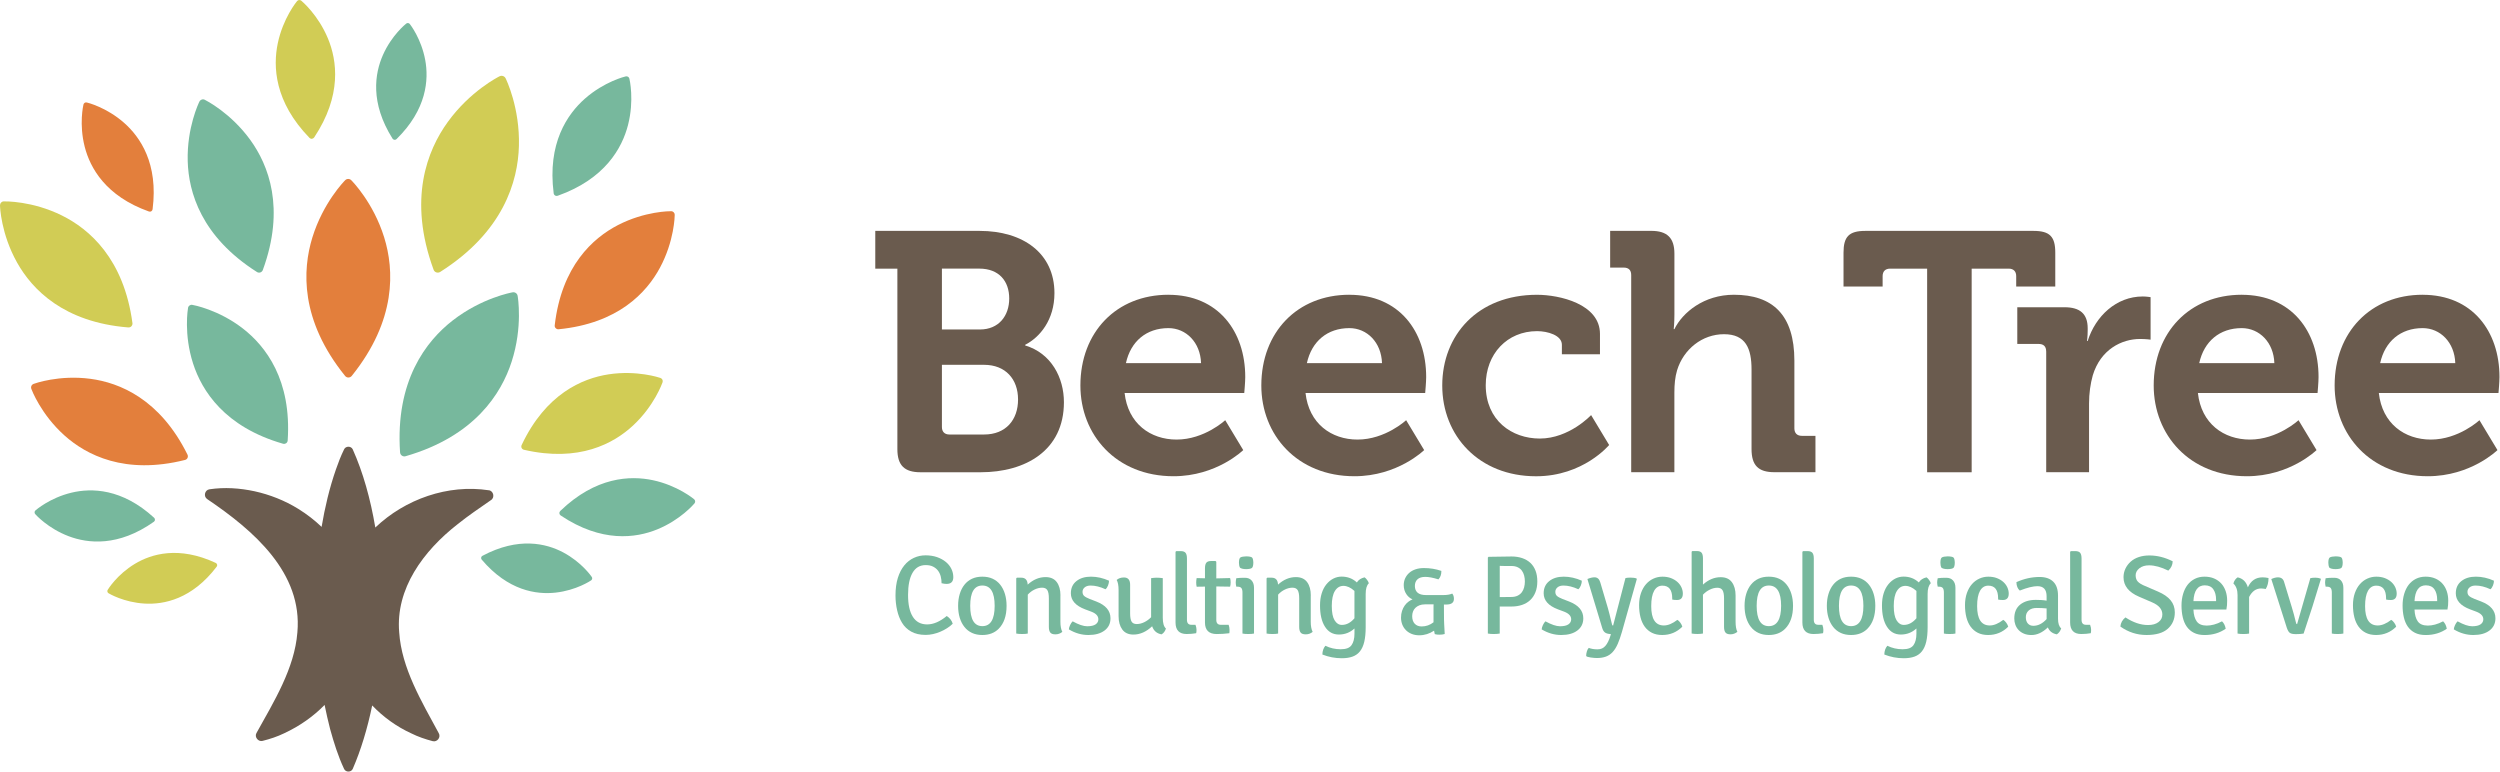 <svg xmlns="http://www.w3.org/2000/svg" id="Layer_1" data-name="Layer 1" viewBox="0 0 810 250"><defs><style>      .cls-1 {        fill: #6a5b4e;      }      .cls-2 {        fill: #77b89d;      }      .cls-3 {        fill: #d1cc55;      }      .cls-4 {        fill: #e37f3c;      }    </style></defs><g><path class="cls-1" d="M158.38,158.85c-13.25-2.03-27.12,2.86-36.78,12.07-1.56-9.26-3.98-17.92-7.31-25.32-.52-1.15-2.29-1.15-2.81,0-1.06,2.16-1.88,4.31-2.63,6.47-2.11,6.06-3.6,12.38-4.65,18.64-2.22-2.12-4.72-4.08-7.53-5.82-4.46-2.76-9.28-4.63-14.15-5.71-4.88-1.05-9.8-1.37-14.64-.65-1.56.21-2.04,2.34-.73,3.19,15.08,10.19,30.94,23.88,29.2,43.18-.91,11.66-7.59,22.38-13.27,32.63-.71,1.29.62,2.91,2.02,2.51,2.38-.6,4.74-1.37,6.94-2.44,5.17-2.4,9.56-5.55,13.13-9.2.53,2.61,1.12,5.2,1.78,7.78,1.22,4.41,2.55,8.72,4.53,12.94.51,1.16,2.3,1.16,2.81,0,2.66-6.12,4.76-13.09,6.3-20.55,3.6,3.75,7.89,6.86,12.66,9.04,2.19,1.1,4.54,1.89,6.91,2.52,1.49.42,2.78-1.27,1.99-2.59-5.55-10.28-12.05-21.05-12.81-32.68-1.2-14.1,7.8-26.36,19.02-35.09,3.25-2.62,6.84-5.04,10.71-7.73,1.33-.81.84-3.01-.69-3.2Z"></path><g><path class="cls-2" d="M92.71,143.61c.29-.21.48-.53.5-.89,1.32-19.65-7.15-30.56-14.49-36.26-7.94-6.16-16.08-7.63-16.43-7.69-.32-.06-.63.02-.88.2s-.43.44-.48.76c-.06.34-1.45,8.5,1.63,18.06,2.85,8.84,10.22,20.53,29.14,25.98.34.1.71.04,1-.17"></path><path class="cls-4" d="M49.02,68.45c.23-.14.38-.38.42-.65,1.9-14.78-4-23.41-9.28-28.04-5.71-5.01-11.8-6.5-12.05-6.56-.24-.06-.48-.01-.67.11s-.34.31-.4.55c-.06.26-1.48,6.36.41,13.72,1.75,6.81,6.78,15.97,20.82,20.95.25.09.54.06.77-.08"></path><path class="cls-3" d="M101.07,44.96c.29-.03.56-.19.72-.43,9.03-13.59,7.42-24.91,4.48-32.02-3.18-7.69-8.43-12.1-8.65-12.28-.21-.17-.47-.24-.71-.22s-.49.14-.66.35c-.18.22-4.54,5.52-6.25,13.66-1.58,7.53-1.09,18.96,10.28,30.66.21.21.5.32.79.29"></path><path class="cls-2" d="M127.78,45.29c-.25-.03-.47-.17-.6-.38-7.33-11.64-5.74-21.16-3.11-27.09,2.84-6.42,7.36-10.03,7.55-10.18.18-.14.4-.2.61-.17s.41.13.55.31c.15.19,3.71,4.75,4.99,11.65,1.18,6.38.52,16.01-9.3,25.64-.18.18-.42.26-.67.23"></path><path class="cls-2" d="M179.85,63.34c-.25-.15-.42-.41-.46-.71-2.08-16.18,4.38-25.62,10.16-30.7,6.25-5.49,12.91-7.12,13.19-7.18.26-.06.53-.01.74.12s.38.34.44.61c.07.28,1.62,6.96-.44,15.01-1.91,7.45-7.42,17.48-22.79,22.94-.28.1-.59.07-.84-.09"></path><path class="cls-2" d="M50.2,168.43c.02-.26-.08-.5-.27-.68-10.41-9.54-20.32-9.68-26.79-8.12-7,1.69-11.48,5.59-11.66,5.75-.18.15-.27.37-.28.58s.05.44.21.61c.16.19,4.11,4.62,10.85,7.17,6.23,2.36,16.07,3.47,27.6-4.69.21-.15.34-.38.36-.64"></path><path class="cls-2" d="M84.36,88.26c.37-.12.66-.41.79-.77,7.35-20.06,1.85-34-4.06-42.16-6.39-8.82-14.43-12.84-14.76-13.01-.32-.16-.67-.17-.98-.06s-.58.33-.74.65c-.17.34-4.09,8.42-3.79,19.31.28,10.07,4.4,24.48,22.45,35.92.33.21.73.26,1.1.13"></path><path class="cls-4" d="M112.89,122.31c.42,0,.82-.19,1.08-.52,14.57-18.11,13.75-34.39,10.51-44.86-3.51-11.32-10.39-18.26-10.68-18.55-.27-.27-.63-.4-.98-.4-.36,0-.71.14-.98.41-.29.29-7.15,7.25-10.64,18.58-3.22,10.48-4,26.76,10.61,44.83.27.33.66.52,1.08.52"></path><path class="cls-3" d="M42.58,105.7c.26-.28.39-.66.33-1.03-2.79-20.84-13.97-30.46-22.87-34.86-9.61-4.76-18.45-4.57-18.82-4.56-.35,0-.66.16-.88.39S0,66.19,0,66.54c0,.37.29,9.21,5.55,18.56,4.86,8.65,15.05,19.31,36.02,20.99.38.03.75-.11,1.02-.39"></path><path class="cls-4" d="M60.76,148.35c.15-.33.15-.71-.01-1.04-8.93-18.04-22.03-23.32-31.44-24.57-10.17-1.36-18.13,1.53-18.46,1.65-.31.12-.55.35-.68.63-.13.28-.15.61-.04.92.12.33,3.09,8.26,10.73,15.12,7.06,6.34,19.58,12.87,39.1,7.96.35-.09.65-.33.8-.66"></path><path class="cls-3" d="M70.34,182.92c-.06-.23-.22-.43-.43-.53-11.99-5.59-20.88-2.92-26.22.3-5.78,3.48-8.68,8.23-8.8,8.43-.11.19-.14.4-.09.6s.17.37.36.49c.2.12,4.98,2.97,11.71,3.35,6.23.36,15.33-1.43,23.34-11.96.15-.19.2-.44.14-.67"></path><path class="cls-2" d="M130.21,147.62c-.35-.24-.56-.63-.59-1.05-1.56-23.19,8.43-36.06,17.1-42.78,9.37-7.26,18.98-9.01,19.38-9.08.38-.07.75.03,1.04.23s.5.52.57.9c.07.4,1.71,10.04-1.93,21.32-3.36,10.43-12.06,24.22-34.39,30.66-.4.12-.84.05-1.18-.2"></path><path class="cls-2" d="M181.25,166.31c-.03-.29.08-.57.29-.77,11.48-11.07,22.66-11.52,30.01-9.95,7.95,1.7,13.12,5.98,13.34,6.16.2.17.32.4.34.65s-.05.49-.22.7c-.18.22-4.51,5.33-12.04,8.41-6.96,2.85-18.04,4.38-31.3-4.49-.24-.16-.4-.42-.42-.71"></path><path class="cls-3" d="M141.38,88.26c-.42-.14-.75-.46-.9-.88-8.35-22.79-2.1-38.62,4.62-47.89,7.26-10.02,16.39-14.59,16.77-14.78.36-.18.76-.19,1.11-.07s.66.37.84.73c.19.38,4.65,9.56,4.31,21.93-.31,11.44-5,27.81-25.5,40.8-.37.24-.83.29-1.25.15"></path><path class="cls-4" d="M180.05,106.34c-.25-.25-.37-.6-.32-.95,2.23-19.23,12.37-28.26,20.48-32.46,8.77-4.53,16.91-4.51,17.25-4.5.32,0,.61.14.82.35s.33.5.33.82c0,.34-.12,8.48-4.8,17.17-4.33,8.04-13.54,18.02-32.81,19.91-.35.04-.69-.09-.94-.34"></path><path class="cls-3" d="M169.01,145.15c-.14-.3-.15-.65,0-.95,7.81-16.57,19.63-21.6,28.16-22.91,9.23-1.41,16.52,1.07,16.82,1.17.29.1.5.31.63.56.12.25.15.55.05.84-.11.31-2.67,7.57-9.49,13.94-6.31,5.9-17.58,12.06-35.43,7.93-.32-.08-.6-.29-.74-.59"></path><path class="cls-2" d="M155.89,180.64c.05-.24.19-.44.41-.55,11.68-6.22,20.69-4.03,26.2-1.1,5.96,3.17,9.11,7.75,9.24,7.95.12.18.16.39.12.59s-.15.38-.33.51c-.19.13-4.81,3.23-11.52,3.97-6.2.69-15.39-.61-23.94-10.7-.16-.18-.22-.43-.17-.66"></path></g></g><g><g><path class="cls-1" d="M290.76,87.04h-7.17v-12.23h33.82c14.1,0,24.23,7.27,24.23,20.16,0,8.7-4.74,14.31-9.48,16.74v.22c8.48,2.54,12.55,10.47,12.55,18.39,0,15.64-12.44,22.69-26.98,22.69h-19.49c-5.18,0-7.49-2.21-7.49-7.49v-58.48ZM317.52,106.75c6.05,0,9.47-4.4,9.47-10.03s-3.3-9.69-9.69-9.69h-12.12v19.71h12.34ZM307.61,140.78h11.23c7.05,0,11.01-4.73,11.01-11.34s-4.07-11.24-11.01-11.24h-13.66v20.16c0,1.54.89,2.42,2.43,2.42Z"></path><path class="cls-1" d="M378.57,95.51c16.08,0,24.89,11.78,24.89,26.65,0,1.65-.32,5.17-.32,5.17h-38.77c1.09,9.92,8.37,15.09,16.85,15.09,9.03,0,15.75-6.28,15.75-6.28l5.84,9.69s-8.59,8.47-22.58,8.47c-18.61,0-30.18-13.43-30.18-29.4,0-17.29,11.68-29.4,28.53-29.4ZM389.14,117.65c-.22-6.72-4.85-11.34-10.57-11.34-7.16,0-12.22,4.3-13.77,11.34h24.34Z"></path><path class="cls-1" d="M437.19,95.51c16.08,0,24.89,11.78,24.89,26.65,0,1.65-.32,5.17-.32,5.17h-38.77c1.09,9.92,8.37,15.09,16.85,15.09,9.03,0,15.75-6.28,15.75-6.28l5.84,9.69s-8.59,8.47-22.58,8.47c-18.61,0-30.18-13.43-30.18-29.4,0-17.29,11.68-29.4,28.53-29.4ZM447.77,117.65c-.22-6.72-4.85-11.34-10.57-11.34-7.16,0-12.22,4.3-13.77,11.34h24.34Z"></path><path class="cls-1" d="M498.01,95.51c7.27,0,20.38,2.98,20.38,12.67v6.6h-12.34v-3.08c0-3.08-4.63-4.41-8.04-4.41-9.69,0-16.63,7.38-16.63,17.51,0,11.45,8.48,17.29,17.51,17.29,9.58,0,16.63-7.6,16.63-7.6l5.84,9.69s-8.37,10.13-23.67,10.13c-18.51,0-30.4-13.1-30.4-29.4s11.45-29.4,30.72-29.4Z"></path><path class="cls-1" d="M528.51,89.12c0-1.65-.88-2.42-2.42-2.42h-4.4v-11.9h13.33c5.17,0,7.49,2.31,7.49,7.38v19.71c0,2.76-.22,4.74-.22,4.74h.22c2.65-5.4,9.58-11.13,19.27-11.13,12.55,0,19.6,6.5,19.6,21.37v21.92c0,1.54.88,2.42,2.42,2.42h4.41v11.78h-13.33c-5.18,0-7.38-2.21-7.38-7.49v-25.77c0-6.82-1.87-11.45-8.92-11.45s-13.1,4.84-15.2,11.68c-.66,2.2-.88,4.62-.88,7.26v25.77h-13.99v-63.88Z"></path><path class="cls-1" d="M624.39,87.04h-12c-1.54,0-2.42.88-2.42,2.42v3.38h-12.67v-10.98c0-5.17,1.77-7.05,7.05-7.05h54.51c5.29,0,7.05,1.87,7.05,7.05v10.98h-12.66v-3.38c0-1.54-.88-2.42-2.42-2.42h-12.01v65.97h-14.43v-65.97Z"></path><path class="cls-1" d="M662.96,113.86c0-1.65-.88-2.42-2.42-2.42h-6.94v-11.89h15.32c4.95,0,7.49,2.09,7.49,6.82v.59c0,2.1-.22,3.52-.22,3.52h.22c2.53-8.03,9.25-14.42,17.84-14.42,1.21,0,2.54.22,2.54.22v13.77s-1.43-.22-3.42-.22c-5.95,0-12.78,3.41-15.31,11.78-.77,2.75-1.21,5.84-1.21,9.14v22.25h-13.88v-39.14Z"></path><path class="cls-1" d="M726.32,95.51c16.08,0,24.89,11.78,24.89,26.65,0,1.65-.32,5.17-.32,5.17h-38.77c1.09,9.92,8.37,15.09,16.85,15.09,9.03,0,15.75-6.28,15.75-6.28l5.84,9.69s-8.59,8.47-22.58,8.47c-18.61,0-30.18-13.43-30.18-29.4,0-17.29,11.68-29.4,28.53-29.4ZM736.89,117.65c-.22-6.72-4.85-11.34-10.57-11.34-7.16,0-12.22,4.3-13.77,11.34h24.34Z"></path><path class="cls-1" d="M784.94,95.51c16.08,0,24.89,11.78,24.89,26.65,0,1.65-.32,5.17-.32,5.17h-38.77c1.09,9.92,8.37,15.09,16.85,15.09,9.03,0,15.75-6.28,15.75-6.28l5.84,9.69s-8.59,8.47-22.58,8.47c-18.61,0-30.18-13.43-30.18-29.4,0-17.29,11.68-29.4,28.53-29.4ZM795.51,117.65c-.22-6.72-4.85-11.34-10.57-11.34-7.16,0-12.22,4.3-13.77,11.34h24.34Z"></path></g><g><path class="cls-2" d="M305.07,189.02c0-.78-.09-1.52-.27-2.24-.18-.71-.48-1.35-.89-1.89-.41-.55-.95-.98-1.6-1.31s-1.45-.49-2.4-.49c-1.87,0-3.28.83-4.25,2.5-.97,1.67-1.45,4.06-1.45,7.18s.52,5.46,1.56,7.09c1.04,1.63,2.58,2.45,4.62,2.45s4.16-.91,6.36-2.73c.99.65,1.64,1.49,1.93,2.51-.53.53-1.14,1.02-1.84,1.45-.69.44-1.42.82-2.18,1.14s-1.55.58-2.36.76c-.81.18-1.61.27-2.38.27-1.87,0-3.43-.36-4.69-1.07-1.26-.71-2.25-1.66-2.96-2.84-.72-1.17-1.25-2.53-1.6-4.07-.35-1.54-.53-3.13-.53-4.78,0-2.18.25-4.08.76-5.71.51-1.62,1.21-2.97,2.09-4.05.88-1.08,1.92-1.89,3.11-2.44,1.19-.55,2.45-.82,3.78-.82s2.62.19,3.73.58c1.1.39,2.05.91,2.84,1.56.79.65,1.39,1.41,1.8,2.25.41.85.62,1.74.62,2.69,0,1.45-.73,2.18-2.18,2.18-.46,0-.99-.07-1.6-.22Z"></path><path class="cls-2" d="M323.55,203.74c-1.33,1.33-3.09,2-5.27,2-1.26,0-2.38-.22-3.34-.67-.97-.45-1.79-1.09-2.45-1.93-.67-.84-1.18-1.83-1.53-2.98-.35-1.15-.53-2.44-.53-3.87s.18-2.69.53-3.85c.35-1.16.86-2.16,1.53-3,.67-.84,1.48-1.48,2.45-1.93.97-.45,2.08-.67,3.34-.67s2.37.22,3.34.67c.97.45,1.79,1.09,2.45,1.93.67.84,1.18,1.84,1.53,3,.35,1.16.53,2.45.53,3.85,0,3.25-.86,5.73-2.58,7.45ZM318.29,189.71c-2.63,0-3.94,2.19-3.94,6.58s1.31,6.58,3.94,6.58,3.98-2.19,3.98-6.58-1.33-6.58-3.98-6.58Z"></path><path class="cls-2" d="M343.57,192.95v8.47c0,1.43.21,2.53.62,3.31-.63.53-1.37.8-2.22.8s-1.39-.2-1.69-.6c-.3-.4-.45-1-.45-1.8v-9.23c0-1.26-.16-2.16-.49-2.69-.33-.53-.89-.8-1.69-.8s-1.62.2-2.45.6c-.84.4-1.57.95-2.2,1.65v12.61c-.41.1-1.03.15-1.85.15-.39,0-.74-.01-1.05-.04-.32-.02-.59-.06-.84-.11v-17.88l.22-.22h1.42c1.31,0,2,.75,2.07,2.25,1.77-1.62,3.7-2.44,5.78-2.44,1.62,0,2.84.54,3.64,1.62.8,1.08,1.2,2.53,1.2,4.34Z"></path><path class="cls-2" d="M346.31,203.93c.02-.41.16-.88.4-1.4.24-.52.52-.93.83-1.22,1.93,1.07,3.5,1.6,4.71,1.6s2.14-.21,2.73-.62c.59-.41.89-.96.89-1.64,0-1.07-.76-1.89-2.28-2.47l-2.03-.76c-3.07-1.16-4.6-2.9-4.6-5.2,0-1.67.6-2.99,1.8-3.94,1.2-.96,2.77-1.44,4.71-1.44s3.91.44,5.85,1.31c0,.49-.1.99-.31,1.53-.21.53-.48.95-.82,1.24-1.72-.8-3.33-1.2-4.83-1.2-.8,0-1.44.19-1.91.58-.47.39-.71.87-.71,1.45s.18,1.03.53,1.34c.35.32.93.63,1.73.95l2.18.84c3.08,1.19,4.62,3,4.62,5.45,0,1.67-.64,2.99-1.93,3.96-1.28.97-3.03,1.45-5.23,1.45s-4.31-.61-6.32-1.82Z"></path><path class="cls-2" d="M362.42,199.64v-8.47c0-1.45-.21-2.54-.62-3.27.61-.53,1.39-.8,2.36-.8,1.33,0,2,.79,2,2.36v9.25c0,1.26.16,2.15.47,2.68.31.53.87.8,1.67.8s1.61-.2,2.44-.6c.82-.4,1.56-.94,2.22-1.61v-12.66c.68-.1,1.3-.15,1.85-.15s1.2.05,1.93.15v12.87c0,1.7.34,2.85,1.02,3.45-.27.87-.74,1.5-1.42,1.89-1.53-.27-2.54-1.14-3.05-2.62-1.89,1.79-3.91,2.69-6.07,2.69-1.6,0-2.8-.55-3.6-1.64-.8-1.09-1.2-2.53-1.2-4.33Z"></path><path class="cls-2" d="M385.99,202.44h1.35c.22.61.33,1.15.33,1.62s-.04.83-.11,1.1c-.97.17-2,.26-3.09.26-2.4,0-3.6-1.25-3.6-3.74v-22.9l.25-.22h1.42c.75,0,1.28.19,1.58.56.3.37.45.99.45,1.83v19.85c0,1.09.47,1.63,1.42,1.63Z"></path><path class="cls-2" d="M398.55,187.28c.12.41.18.88.18,1.42s-.06.99-.18,1.38l-4.47-.07v10.84c0,1.06.5,1.59,1.49,1.59h2.51c.19.54.29,1.09.29,1.64s-.02.91-.07,1.09c-1.41.17-2.76.26-4.07.26-2.54,0-3.82-1.25-3.82-3.74v-11.63l-2.69.04c-.1-.41-.15-.87-.15-1.36s.05-.98.15-1.44l2.69.07v-3.2c0-.87.15-1.49.44-1.85.29-.36.81-.55,1.56-.55h1.42l.25.25v5.38l4.47-.11Z"></path><path class="cls-2" d="M406.3,190.44v14.83c-.46.1-1.08.15-1.87.15s-1.41-.05-1.87-.15v-13.3c0-.68-.12-1.16-.36-1.45-.24-.29-.65-.44-1.24-.44h-.4c-.12-.53-.18-.98-.18-1.35s.06-.82.18-1.38c.8-.1,1.56-.15,2.29-.15h.51c.92,0,1.64.29,2.16.87.52.58.78,1.37.78,2.36ZM401.75,183.93c-.22-.44-.33-.97-.33-1.6,0-.99.18-1.58.55-1.76.36-.18.97-.28,1.82-.31.97.02,1.59.15,1.85.36.27.22.41.79.44,1.71-.02.87-.17,1.43-.44,1.67-.27.24-.88.38-1.85.4-.95,0-1.62-.16-2.04-.47Z"></path><path class="cls-2" d="M424.68,192.95v8.47c0,1.43.21,2.53.62,3.31-.63.53-1.37.8-2.22.8s-1.39-.2-1.69-.6c-.3-.4-.45-1-.45-1.8v-9.23c0-1.26-.16-2.16-.49-2.69-.33-.53-.89-.8-1.69-.8s-1.62.2-2.45.6c-.84.4-1.57.95-2.2,1.65v12.61c-.41.1-1.03.15-1.85.15-.39,0-.74-.01-1.05-.04-.32-.02-.59-.06-.84-.11v-17.88l.22-.22h1.42c1.31,0,2,.75,2.07,2.25,1.77-1.62,3.7-2.44,5.78-2.44,1.62,0,2.84.54,3.64,1.62.8,1.08,1.2,2.53,1.2,4.34Z"></path><path class="cls-2" d="M439.61,188.73c.53-.85,1.37-1.41,2.51-1.67.29.19.58.49.85.87.28.39.45.74.53,1.05-.68.65-1.02,1.81-1.02,3.45v10.76c0,1.87-.15,3.44-.45,4.73-.3,1.28-.77,2.32-1.4,3.11-.63.79-1.43,1.36-2.4,1.71-.97.35-2.13.53-3.49.53-2.16,0-4.25-.4-6.29-1.2.02-1.16.35-2.11.98-2.84,1.53.75,3.17,1.13,4.94,1.13s2.9-.44,3.53-1.33c.63-.88.95-2.13.95-3.73v-1.67c-1.43,1.31-3.11,1.96-5.05,1.96s-3.41-.84-4.49-2.51c-1.08-1.67-1.62-3.97-1.62-6.91,0-1.48.18-2.79.55-3.94.36-1.15.87-2.13,1.53-2.93s1.4-1.41,2.24-1.84c.84-.42,1.73-.64,2.67-.64,1.94,0,3.59.63,4.94,1.89ZM438.84,200.32v-8.86c-1.21-1.09-2.4-1.64-3.56-1.64s-2.08.55-2.76,1.64c-.68,1.09-1.02,2.71-1.02,4.85s.3,3.67.91,4.67c.61,1,1.39,1.49,2.36,1.49,1.5,0,2.86-.72,4.07-2.15Z"></path><path class="cls-2" d="M470.59,192.4l-.07-.08-.1.04c-.69.29-1.63.44-2.82.44h-5.57c-1.23,0-2.15-.26-2.74-.78-.58-.51-.87-1.24-.87-2.16s.28-1.65.85-2.17c.57-.52,1.41-.78,2.52-.78s2.49.26,4.17.78l.09.03.06-.07c.59-.65.89-1.52.89-2.58v-.1l-.1-.03c-1.7-.59-3.58-.89-5.56-.89-.98,0-1.88.13-2.68.4-.8.27-1.5.65-2.06,1.15-.57.49-1.01,1.09-1.32,1.76-.31.67-.47,1.42-.47,2.23,0,1.12.3,2.12.89,2.97.51.75,1.17,1.29,1.96,1.63-.42.17-.83.4-1.21.67-.5.35-.93.79-1.31,1.31-.37.52-.67,1.11-.88,1.77-.22.66-.33,1.39-.33,2.17s.14,1.53.4,2.22c.27.69.66,1.3,1.17,1.82.51.52,1.13.93,1.87,1.23.73.3,1.56.45,2.46.45,1.73,0,3.34-.51,4.81-1.5l.22,1.11.08.03c.21.06.44.11.7.13.25.02.51.03.77.03.62,0,1.14-.06,1.56-.19l.11-.03v-.11c-.09-1.33-.14-2.39-.17-3.16-.03-.75-.05-1.22-.05-1.4l-.03-4.88h.82c1.6,0,2.42-.61,2.42-1.81,0-.7-.15-1.24-.46-1.61ZM464.48,195.81c-.01.19-.02.42-.02.67v5.14c-1.13.89-2.42,1.35-3.85,1.35-.94,0-1.7-.3-2.24-.88-.55-.59-.82-1.41-.82-2.46,0-.53.09-1.03.26-1.49.17-.46.44-.87.78-1.2.35-.34.79-.61,1.3-.82.52-.2,1.13-.31,1.84-.31h2.75Z"></path><path class="cls-2" d="M482.27,180.41l7.49-.11c1.26,0,2.4.18,3.44.53,1.03.35,1.91.87,2.64,1.54.73.68,1.28,1.52,1.67,2.53.39,1.01.58,2.16.58,3.47s-.2,2.47-.6,3.49-.96,1.87-1.69,2.56c-.73.69-1.61,1.21-2.64,1.56-1.03.35-2.16.53-3.4.53h-3.85v8.76c-.27.05-.57.08-.91.11-.34.02-.69.04-1.05.04-.34,0-.68-.01-1.02-.04-.34-.02-.63-.06-.87-.11v-24.61l.22-.25ZM485.91,193.46l3.71-.04c.82,0,1.52-.14,2.09-.42.57-.28,1.02-.65,1.36-1.11.34-.46.59-.99.75-1.6.16-.61.24-1.24.24-1.89s-.08-1.32-.24-1.93c-.16-.61-.41-1.14-.75-1.6-.34-.46-.79-.82-1.36-1.09-.57-.27-1.25-.4-2.05-.4h-2.2c-.62,0-1.13-.01-1.54-.04v10.11Z"></path><path class="cls-2" d="M499.5,203.93c.02-.41.16-.88.4-1.4.24-.52.52-.93.83-1.22,1.93,1.07,3.5,1.6,4.71,1.6s2.14-.21,2.73-.62c.59-.41.89-.96.89-1.64,0-1.07-.76-1.89-2.28-2.47l-2.03-.76c-3.07-1.16-4.6-2.9-4.6-5.2,0-1.67.6-2.99,1.8-3.94,1.2-.96,2.77-1.44,4.71-1.44s3.91.44,5.85,1.31c0,.49-.1.99-.31,1.53-.21.53-.48.95-.82,1.24-1.72-.8-3.33-1.2-4.83-1.2-.8,0-1.44.19-1.91.58-.47.39-.71.87-.71,1.45s.18,1.03.53,1.34c.35.32.93.63,1.73.95l2.18.84c3.08,1.19,4.62,3,4.62,5.45,0,1.67-.64,2.99-1.93,3.96-1.28.97-3.03,1.45-5.23,1.45s-4.31-.61-6.32-1.82Z"></path><path class="cls-2" d="M530.32,187.64l-4.8,17.05c-.44,1.53-.89,2.83-1.36,3.91-.47,1.08-1.02,1.96-1.64,2.64-.62.68-1.34,1.18-2.18,1.49-.84.31-1.81.47-2.93.47-.19,0-.49-.01-.87-.04-.39-.02-.78-.07-1.16-.13-.39-.06-.73-.13-1.02-.22-.29-.09-.44-.2-.44-.35,0-.41.07-.87.22-1.38.15-.51.35-.9.62-1.16.8.31,1.74.47,2.84.47s1.89-.37,2.54-1.11c.65-.74,1.21-1.87,1.67-3.4l.11-.44c-.78-.02-1.38-.18-1.82-.45-.44-.28-.76-.78-.98-1.51l-4.8-15.88c.87-.36,1.64-.55,2.29-.55.95,0,1.57.56,1.89,1.67l2.47,8.36c.12.39.29,1.02.51,1.91.22.88.5,2.03.84,3.44.02.17.13.25.33.25l4-15.38c.19-.05.42-.08.67-.11.25-.02.54-.04.85-.04.34,0,.68.02,1.04.05.35.04.68.1,1,.2l.11.22Z"></path><path class="cls-2" d="M541.8,194.26v-.4c0-2.74-1.06-4.11-3.18-4.11-1.16,0-2.05.56-2.68,1.67-.63,1.11-.94,2.77-.94,4.98,0,4.17,1.36,6.25,4.09,6.25,1.35,0,2.81-.61,4.38-1.82.34.19.66.51.98.95.31.44.52.86.62,1.27-1.79,1.79-3.96,2.69-6.51,2.69-1.28,0-2.39-.24-3.33-.71-.93-.47-1.71-1.13-2.33-1.98-.62-.85-1.08-1.87-1.38-3.05-.3-1.19-.45-2.5-.45-3.93s.21-2.79.62-3.94c.41-1.15.96-2.11,1.65-2.89.69-.78,1.49-1.37,2.4-1.78.91-.41,1.87-.62,2.89-.62s1.97.16,2.78.47c.81.32,1.5.73,2.07,1.24.57.51,1.01,1.1,1.31,1.76.3.67.45,1.34.45,2.02,0,1.38-.63,2.07-1.89,2.07-.63,0-1.15-.05-1.56-.15Z"></path><path class="cls-2" d="M562.33,192.98v8.43c0,1.45.19,2.56.58,3.31-.68.53-1.42.8-2.22.8s-1.35-.2-1.65-.6c-.3-.4-.45-1-.45-1.8v-9.21c0-1.26-.16-2.15-.49-2.68-.33-.53-.89-.8-1.69-.8s-1.62.21-2.45.62c-.84.41-1.57.95-2.2,1.63v12.58c-.24.05-.52.08-.84.11-.32.02-.64.04-.98.04s-.67-.01-1-.04c-.33-.02-.61-.06-.85-.11v-26.5l.22-.22h1.45c.75,0,1.27.18,1.56.55.29.36.44.98.44,1.85v8.47c1.77-1.6,3.68-2.4,5.74-2.4,1.62,0,2.84.54,3.63,1.62.8,1.08,1.2,2.53,1.2,4.34Z"></path><path class="cls-2" d="M578.36,203.74c-1.33,1.33-3.09,2-5.27,2-1.26,0-2.38-.22-3.34-.67-.97-.45-1.79-1.09-2.45-1.93-.67-.84-1.18-1.83-1.53-2.98-.35-1.15-.53-2.44-.53-3.87s.18-2.69.53-3.85c.35-1.16.86-2.16,1.53-3,.67-.84,1.48-1.48,2.45-1.93.97-.45,2.08-.67,3.34-.67s2.37.22,3.34.67c.97.45,1.79,1.09,2.45,1.93.67.84,1.18,1.84,1.53,3,.35,1.16.53,2.45.53,3.85,0,3.25-.86,5.73-2.58,7.45ZM573.1,189.71c-2.63,0-3.94,2.19-3.94,6.58s1.31,6.58,3.94,6.58,3.98-2.19,3.98-6.58-1.33-6.58-3.98-6.58Z"></path><path class="cls-2" d="M589.09,202.44h1.35c.22.61.33,1.15.33,1.62s-.04.83-.11,1.1c-.97.17-2,.26-3.09.26-2.4,0-3.6-1.25-3.6-3.74v-22.9l.25-.22h1.42c.75,0,1.28.19,1.58.56.3.37.45.99.45,1.83v19.85c0,1.09.47,1.63,1.42,1.63Z"></path><path class="cls-2" d="M605.02,203.74c-1.33,1.33-3.09,2-5.27,2-1.26,0-2.38-.22-3.34-.67-.97-.45-1.79-1.09-2.45-1.93-.67-.84-1.18-1.83-1.53-2.98-.35-1.15-.53-2.44-.53-3.87s.18-2.69.53-3.85c.35-1.16.86-2.16,1.53-3,.67-.84,1.48-1.48,2.45-1.93.97-.45,2.08-.67,3.34-.67s2.37.22,3.34.67c.97.45,1.79,1.09,2.45,1.93.67.84,1.18,1.84,1.53,3,.35,1.16.53,2.45.53,3.85,0,3.25-.86,5.73-2.58,7.45ZM599.76,189.71c-2.63,0-3.94,2.19-3.94,6.58s1.31,6.58,3.94,6.58,3.98-2.19,3.98-6.58-1.33-6.58-3.98-6.58Z"></path><path class="cls-2" d="M621.68,188.73c.53-.85,1.37-1.41,2.51-1.67.29.19.58.49.85.87.28.39.45.74.53,1.05-.68.65-1.02,1.81-1.02,3.45v10.76c0,1.87-.15,3.44-.45,4.73-.3,1.28-.77,2.32-1.4,3.11-.63.79-1.43,1.36-2.4,1.71-.97.35-2.13.53-3.49.53-2.16,0-4.25-.4-6.29-1.2.02-1.16.35-2.11.98-2.84,1.53.75,3.17,1.13,4.94,1.13s2.9-.44,3.53-1.33c.63-.88.95-2.13.95-3.73v-1.67c-1.43,1.31-3.11,1.96-5.05,1.96s-3.41-.84-4.49-2.51c-1.08-1.67-1.62-3.97-1.62-6.91,0-1.48.18-2.79.55-3.94.36-1.15.87-2.13,1.53-2.93s1.4-1.41,2.24-1.84c.84-.42,1.73-.64,2.67-.64,1.94,0,3.59.63,4.94,1.89ZM620.92,200.32v-8.86c-1.21-1.09-2.4-1.64-3.56-1.64s-2.08.55-2.76,1.64c-.68,1.09-1.02,2.71-1.02,4.85s.3,3.67.91,4.67c.61,1,1.39,1.49,2.36,1.49,1.5,0,2.86-.72,4.07-2.15Z"></path><path class="cls-2" d="M633.56,190.44v14.83c-.46.1-1.08.15-1.87.15s-1.41-.05-1.87-.15v-13.3c0-.68-.12-1.16-.36-1.45-.24-.29-.65-.44-1.24-.44h-.4c-.12-.53-.18-.98-.18-1.35s.06-.82.18-1.38c.8-.1,1.56-.15,2.29-.15h.51c.92,0,1.64.29,2.16.87.52.58.78,1.37.78,2.36ZM629.02,183.93c-.22-.44-.33-.97-.33-1.6,0-.99.18-1.58.55-1.76.36-.18.97-.28,1.82-.31.97.02,1.59.15,1.85.36.27.22.41.79.44,1.71-.02.87-.17,1.43-.44,1.67-.27.24-.88.38-1.85.4-.95,0-1.62-.16-2.04-.47Z"></path><path class="cls-2" d="M647.39,194.26v-.4c0-2.74-1.06-4.11-3.18-4.11-1.16,0-2.05.56-2.68,1.67-.63,1.11-.94,2.77-.94,4.98,0,4.17,1.36,6.25,4.09,6.25,1.35,0,2.81-.61,4.38-1.82.34.19.66.51.98.95.31.44.52.86.62,1.27-1.79,1.79-3.96,2.69-6.51,2.69-1.28,0-2.39-.24-3.33-.71-.93-.47-1.71-1.13-2.33-1.98-.62-.85-1.08-1.87-1.38-3.05-.3-1.19-.45-2.5-.45-3.93s.21-2.79.62-3.94c.41-1.15.96-2.11,1.65-2.89.69-.78,1.49-1.37,2.4-1.78.91-.41,1.87-.62,2.89-.62s1.97.16,2.78.47c.81.32,1.5.73,2.07,1.24.57.51,1.01,1.1,1.31,1.76.3.67.45,1.34.45,2.02,0,1.38-.63,2.07-1.89,2.07-.63,0-1.15-.05-1.56-.15Z"></path><path class="cls-2" d="M667.83,203.6c-.29.87-.76,1.51-1.42,1.93-1.43-.27-2.4-1.02-2.91-2.25-1.72,1.65-3.49,2.47-5.31,2.47-.92,0-1.73-.15-2.42-.44-.69-.29-1.27-.68-1.74-1.18-.47-.5-.82-1.07-1.05-1.71-.23-.64-.35-1.31-.35-2.02,0-1.99.64-3.49,1.91-4.51,1.27-1.02,2.96-1.53,5.07-1.53.61,0,1.2.02,1.78.05.58.04,1.15.1,1.71.2v-1.43c0-2.17-.99-3.26-2.98-3.26-1.38,0-3.28.47-5.71,1.42-.7-.61-1.07-1.51-1.09-2.73,2.47-1.11,4.98-1.67,7.52-1.67,1.89,0,3.36.5,4.4,1.51,1.04,1.01,1.56,2.53,1.56,4.56v7.45c0,1.5.34,2.54,1.02,3.13ZM658.81,202.76c1.55,0,2.98-.73,4.29-2.18v-3.45c-.49-.05-.99-.08-1.53-.11-.53-.02-1.09-.04-1.67-.04-1.11,0-1.98.27-2.6.82-.62.55-.93,1.27-.93,2.16s.22,1.56.65,2.05c.44.5,1.03.75,1.78.75Z"></path><path class="cls-2" d="M675.84,202.44h1.35c.22.61.33,1.15.33,1.62s-.04.83-.11,1.1c-.97.17-2,.26-3.09.26-2.4,0-3.6-1.25-3.6-3.74v-22.9l.25-.22h1.42c.75,0,1.28.19,1.58.56.3.37.45.99.45,1.83v19.85c0,1.09.47,1.63,1.42,1.63Z"></path><path class="cls-2" d="M687,203.02c.1-1.19.64-2.18,1.64-2.98,2.52,1.65,4.96,2.47,7.31,2.47,1.43,0,2.56-.31,3.4-.95.84-.63,1.25-1.45,1.25-2.47,0-1.67-1.1-2.98-3.31-3.93l-4.29-1.85c-3.32-1.43-4.98-3.53-4.98-6.29,0-.99.21-1.92.62-2.78.41-.86.98-1.62,1.71-2.27s1.61-1.15,2.64-1.49c1.03-.34,2.16-.51,3.4-.51,2.54,0,5.06.63,7.56,1.89-.02,1.16-.5,2.17-1.42,3.02-2.33-1.14-4.4-1.71-6.22-1.71-1.31,0-2.36.32-3.16.96-.8.64-1.2,1.4-1.2,2.27s.25,1.59.75,2.09c.5.5,1.25.95,2.27,1.36l4.22,1.82c1.82.78,3.18,1.71,4.09,2.82.91,1.1,1.36,2.42,1.36,3.94,0,2.18-.76,3.94-2.27,5.29-1.51,1.35-3.81,2.02-6.89,2.02s-5.9-.91-8.47-2.73Z"></path><path class="cls-2" d="M721.36,197.49h-10.69c.07,1.67.43,2.96,1.07,3.85.64.9,1.73,1.35,3.25,1.35.73,0,1.51-.11,2.34-.33s1.7-.57,2.6-1.05c.61.56,1.01,1.36,1.2,2.4-1.94,1.36-4.22,2.04-6.83,2.04-1.38,0-2.54-.24-3.49-.73-.95-.48-1.71-1.15-2.31-2-.59-.85-1.02-1.86-1.29-3.04-.27-1.17-.4-2.44-.4-3.8s.17-2.57.51-3.73c.34-1.15.82-2.14,1.45-2.96.63-.82,1.41-1.47,2.34-1.94.93-.47,1.98-.71,3.14-.71s2.2.19,3.11.58c.91.39,1.68.93,2.31,1.62.63.69,1.11,1.51,1.44,2.47.33.96.49,1.99.49,3.11,0,.49-.02.96-.05,1.44-.04.47-.1.95-.2,1.44ZM714.38,189.64c-2.3,0-3.54,1.71-3.71,5.13h7.34v-.47c0-1.38-.3-2.5-.89-3.36-.59-.86-1.51-1.29-2.74-1.29Z"></path><path class="cls-2" d="M723.62,189.06c.24-.9.7-1.56,1.38-2,1.67.36,2.77,1.44,3.31,3.24.97-2.16,2.56-3.24,4.76-3.24.58,0,1.22.07,1.93.22,0,1.41-.3,2.59-.91,3.56-.22-.07-.72-.13-1.49-.18-1.65,0-2.94.92-3.89,2.76v11.85c-.46.1-1.08.15-1.87.15s-1.41-.05-1.87-.15v-12.47c0-1.65-.45-2.9-1.34-3.74Z"></path><path class="cls-2" d="M744.26,202.22l4.29-14.9c.46-.1,1-.15,1.62-.15s1.18.1,1.69.29l.11.15c-1.82,6.11-3.68,12-5.6,17.67-.7.12-1.53.18-2.47.18s-1.61-.13-1.98-.4c-.38-.27-.71-.82-1-1.67l-5.02-15.78c.8-.36,1.51-.55,2.14-.55,1.09,0,1.77.53,2.04,1.6l2.44,8c.46,1.45.93,3.21,1.42,5.27.05.19.16.29.33.29Z"></path><path class="cls-2" d="M759.25,190.44v14.83c-.46.1-1.08.15-1.87.15s-1.41-.05-1.87-.15v-13.3c0-.68-.12-1.16-.36-1.45-.24-.29-.65-.44-1.24-.44h-.4c-.12-.53-.18-.98-.18-1.35s.06-.82.18-1.38c.8-.1,1.56-.15,2.29-.15h.51c.92,0,1.64.29,2.16.87.52.58.78,1.37.78,2.36ZM754.71,183.93c-.22-.44-.33-.97-.33-1.6,0-.99.18-1.58.55-1.76.36-.18.97-.28,1.82-.31.97.02,1.59.15,1.85.36.27.22.41.79.44,1.71-.02.87-.17,1.43-.44,1.67-.27.24-.88.38-1.85.4-.95,0-1.62-.16-2.04-.47Z"></path><path class="cls-2" d="M773.09,194.26v-.4c0-2.74-1.06-4.11-3.18-4.11-1.16,0-2.05.56-2.68,1.67-.63,1.11-.94,2.77-.94,4.98,0,4.17,1.36,6.25,4.09,6.25,1.35,0,2.81-.61,4.38-1.82.34.19.66.51.98.95.31.44.52.86.62,1.27-1.79,1.79-3.96,2.69-6.51,2.69-1.28,0-2.39-.24-3.33-.71-.93-.47-1.71-1.13-2.33-1.98-.62-.85-1.08-1.87-1.38-3.05-.3-1.19-.45-2.5-.45-3.93s.21-2.79.62-3.94c.41-1.15.96-2.11,1.65-2.89.69-.78,1.49-1.37,2.4-1.78.91-.41,1.87-.62,2.89-.62s1.97.16,2.78.47c.81.32,1.5.73,2.07,1.24.57.51,1.01,1.1,1.31,1.76.3.67.45,1.34.45,2.02,0,1.38-.63,2.07-1.89,2.07-.63,0-1.15-.05-1.56-.15Z"></path><path class="cls-2" d="M792.99,197.49h-10.69c.07,1.67.43,2.96,1.07,3.85.64.9,1.73,1.35,3.25,1.35.73,0,1.51-.11,2.34-.33s1.7-.57,2.6-1.05c.61.56,1.01,1.36,1.2,2.4-1.94,1.36-4.22,2.04-6.83,2.04-1.38,0-2.54-.24-3.49-.73-.95-.48-1.71-1.15-2.31-2-.59-.85-1.02-1.86-1.29-3.04-.27-1.17-.4-2.44-.4-3.8s.17-2.57.51-3.73c.34-1.15.82-2.14,1.45-2.96.63-.82,1.41-1.47,2.34-1.94.93-.47,1.98-.71,3.14-.71s2.2.19,3.11.58c.91.39,1.68.93,2.31,1.62.63.69,1.11,1.51,1.44,2.47.33.96.49,1.99.49,3.11,0,.49-.02.96-.05,1.44-.04.47-.1.95-.2,1.44ZM786.01,189.64c-2.3,0-3.54,1.71-3.71,5.13h7.34v-.47c0-1.38-.3-2.5-.89-3.36-.59-.86-1.51-1.29-2.74-1.29Z"></path><path class="cls-2" d="M795.03,203.93c.02-.41.16-.88.4-1.4.24-.52.52-.93.83-1.22,1.93,1.07,3.5,1.6,4.71,1.6s2.14-.21,2.73-.62c.59-.41.89-.96.89-1.64,0-1.07-.76-1.89-2.28-2.47l-2.03-.76c-3.07-1.16-4.6-2.9-4.6-5.2,0-1.67.6-2.99,1.8-3.94,1.2-.96,2.77-1.44,4.71-1.44s3.91.44,5.85,1.31c0,.49-.1.99-.31,1.53-.21.53-.48.95-.82,1.24-1.72-.8-3.33-1.2-4.83-1.2-.8,0-1.44.19-1.91.58-.47.39-.71.87-.71,1.45s.18,1.03.53,1.34c.35.32.93.63,1.73.95l2.18.84c3.08,1.19,4.62,3,4.62,5.45,0,1.67-.64,2.99-1.93,3.96-1.28.97-3.03,1.45-5.23,1.45s-4.31-.61-6.32-1.82Z"></path></g></g></svg>